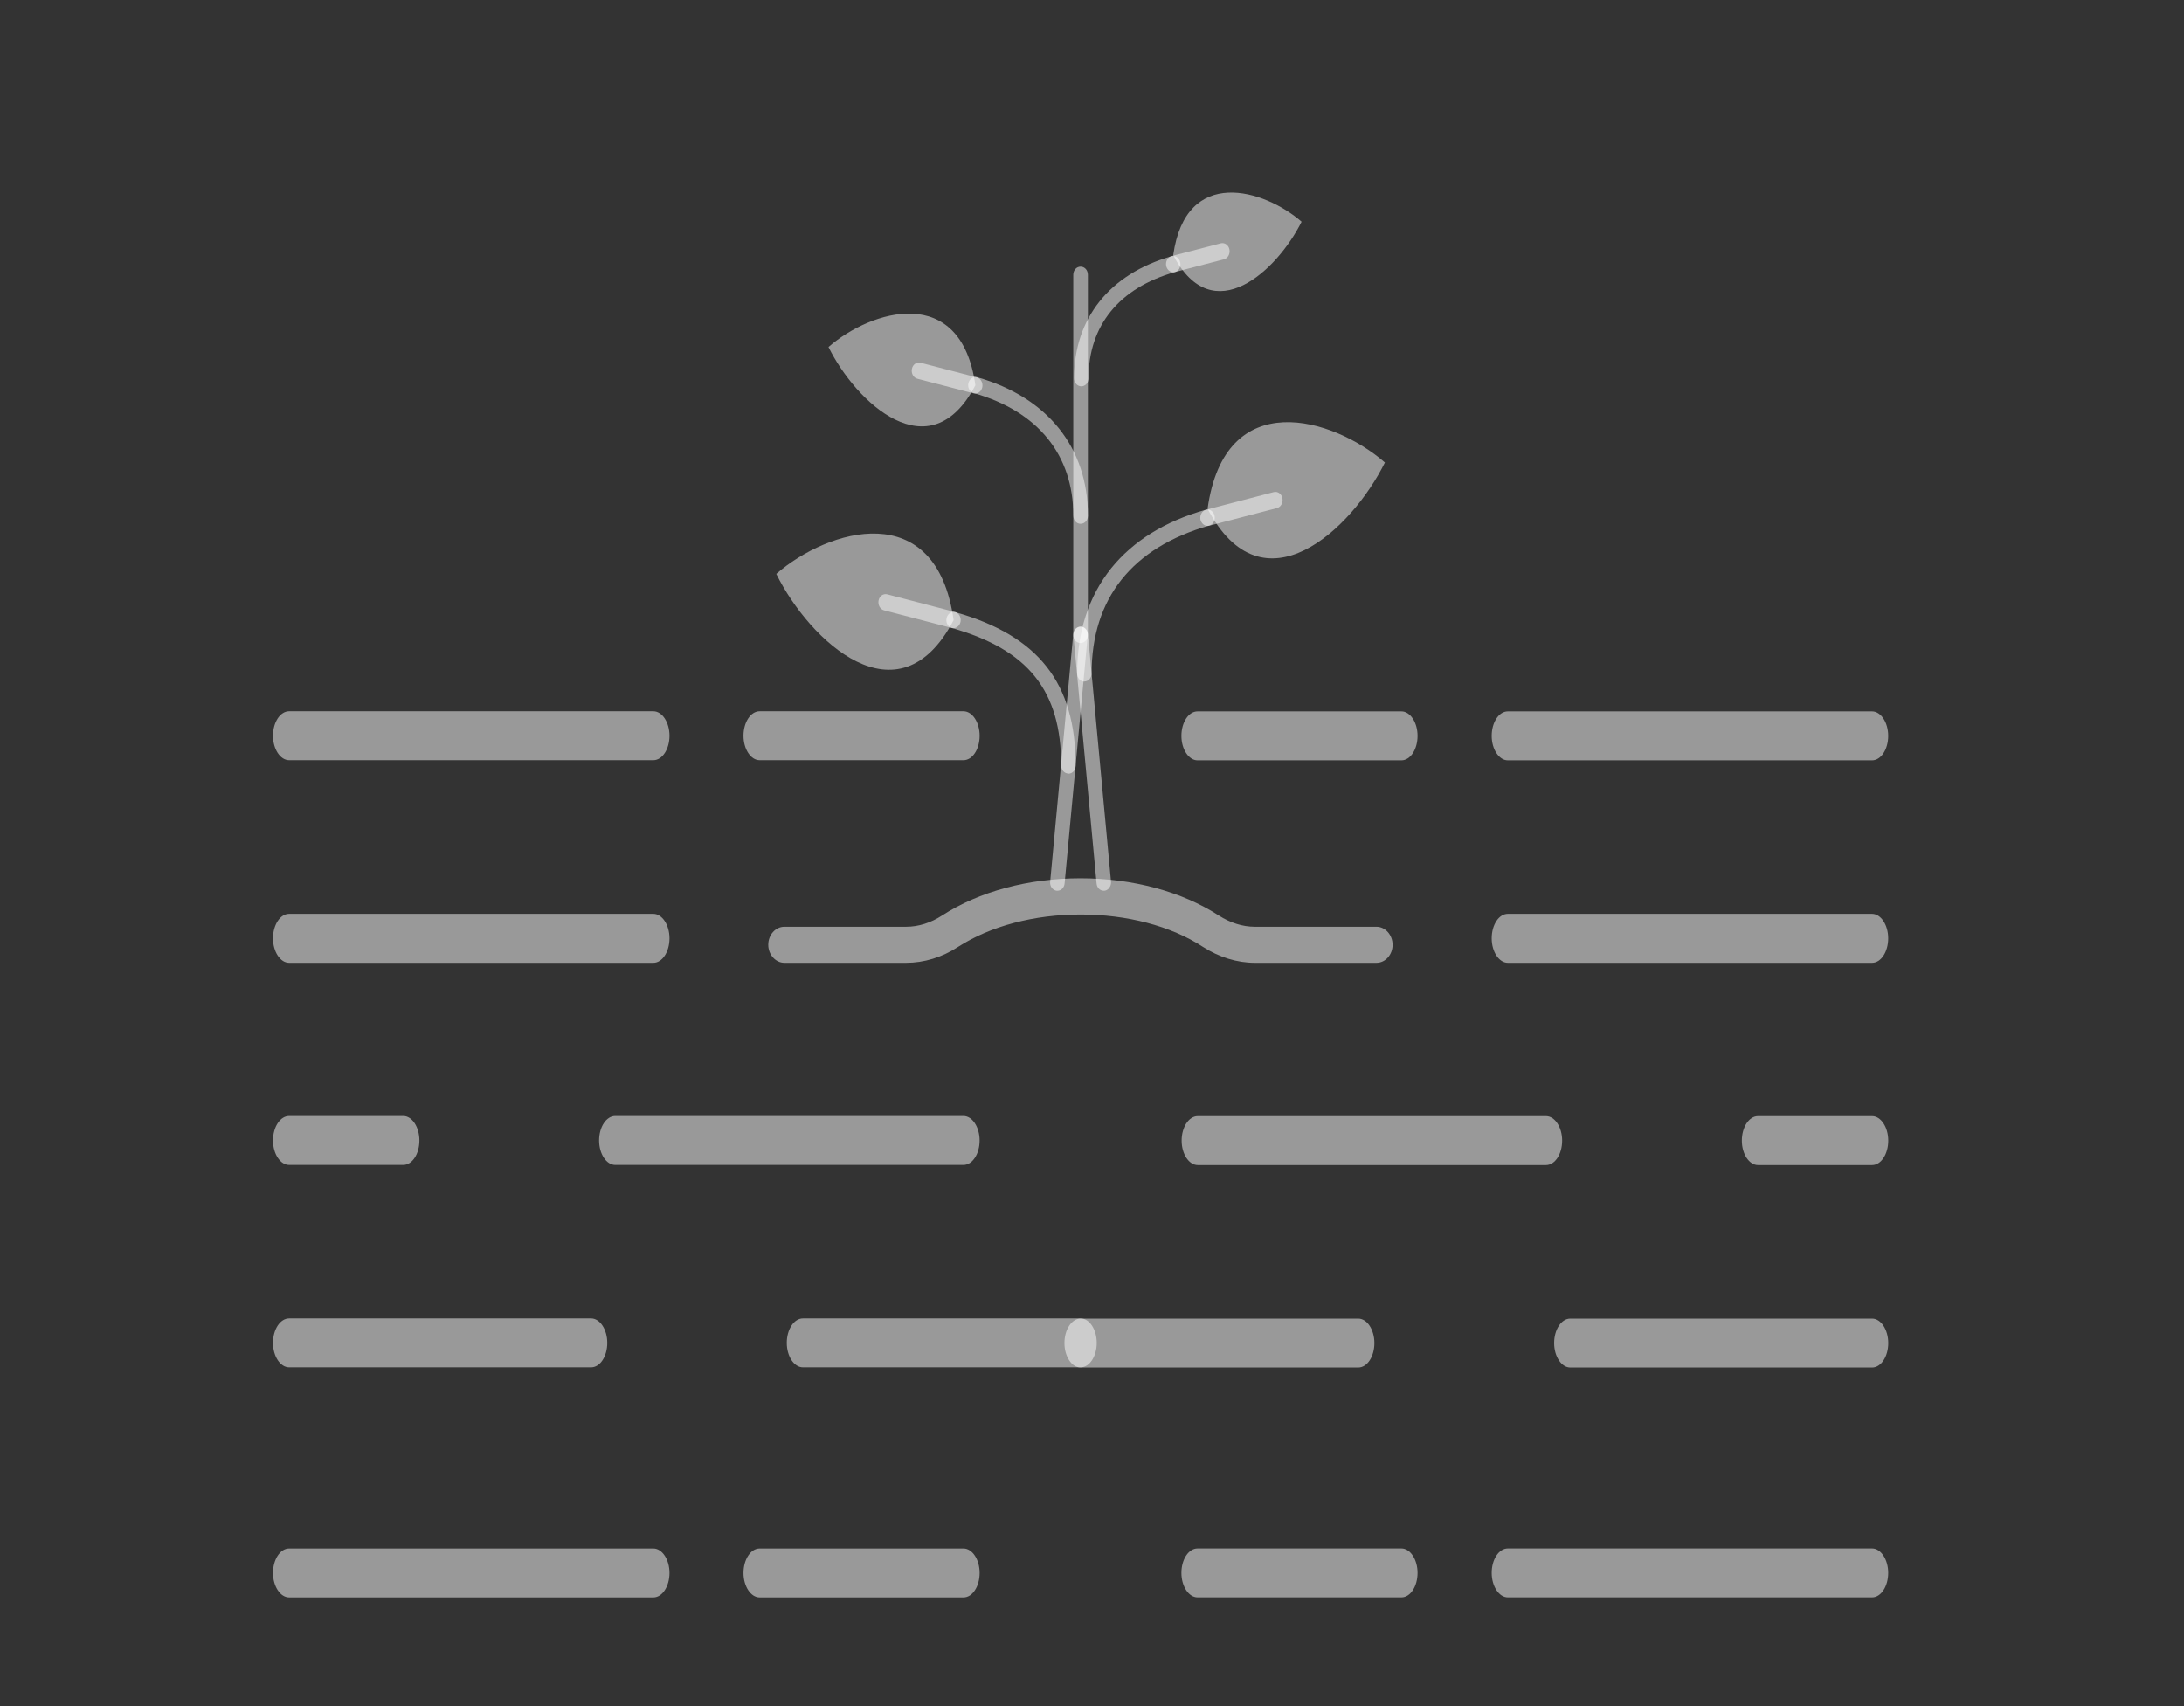 <svg width="96" height="75" viewBox="0 0 96 75" fill="none" xmlns="http://www.w3.org/2000/svg">
<rect x="0" y="0" width="96" height="75" fill="#333333" stroke="none"/>
<g clip-path="url(#clip0_7530_15823)">
<path d="M46.967 34.005C46.787 34.005 46.645 33.848 46.645 33.646C46.645 30.372 45.21 28.564 41.84 27.607C41.668 27.555 41.563 27.361 41.608 27.174C41.653 26.979 41.825 26.867 41.997 26.912C45.651 27.951 47.281 30.029 47.281 33.653C47.281 33.855 47.139 34.012 46.959 34.012L46.967 34.005Z" fill="white" fill-opacity="0.5"/>
<path d="M34.122 25.229C36.387 23.256 41.155 21.806 41.917 27.262C39.496 31.88 35.579 28.173 34.122 25.229Z" fill="white" fill-opacity="0.5"/>
<path d="M41.915 27.614C41.915 27.614 41.87 27.614 41.84 27.606L38.858 26.829C38.686 26.784 38.581 26.59 38.619 26.396C38.656 26.201 38.828 26.082 39 26.127L41.982 26.904C42.154 26.949 42.258 27.143 42.221 27.337C42.184 27.502 42.057 27.614 41.907 27.614H41.915Z" fill="white" fill-opacity="0.5"/>
<path d="M47.669 29.964C47.49 29.964 47.348 29.807 47.348 29.605C47.348 27.767 47.856 26.212 48.85 24.972C49.814 23.783 51.204 22.916 52.998 22.408C53.17 22.363 53.342 22.476 53.386 22.67C53.431 22.864 53.327 23.058 53.155 23.103C49.769 24.067 47.983 26.309 47.983 29.598C47.983 29.8 47.841 29.957 47.661 29.957L47.669 29.964Z" fill="white" fill-opacity="0.5"/>
<path d="M60.875 20.332C58.611 18.359 53.842 16.909 53.08 22.365C55.502 26.984 59.418 23.277 60.875 20.332Z" fill="white" fill-opacity="0.5"/>
<path d="M53.081 23.12C52.939 23.12 52.805 23.008 52.767 22.843C52.73 22.649 52.835 22.455 53.007 22.41L55.988 21.633C56.16 21.588 56.332 21.707 56.37 21.901C56.407 22.096 56.302 22.29 56.13 22.335L53.148 23.112C53.148 23.112 53.104 23.12 53.074 23.12H53.081Z" fill="white" fill-opacity="0.5"/>
<path d="M47.5 23.026C47.32 23.026 47.178 22.869 47.178 22.668C47.178 20 45.624 18.079 42.799 17.279C42.627 17.227 42.522 17.032 42.567 16.846C42.612 16.651 42.784 16.539 42.956 16.584C46.05 17.466 47.821 19.678 47.821 22.668C47.821 22.869 47.679 23.026 47.5 23.026Z" fill="white" fill-opacity="0.5"/>
<path d="M36.417 15.255C38.293 13.618 42.239 12.422 42.874 16.936C40.871 20.763 37.62 17.691 36.417 15.255Z" fill="white" fill-opacity="0.5"/>
<path d="M42.871 17.3C42.871 17.3 42.827 17.3 42.797 17.292L40.323 16.649C40.151 16.605 40.046 16.41 40.084 16.216C40.121 16.022 40.293 15.902 40.465 15.947L42.939 16.59C43.111 16.634 43.215 16.829 43.178 17.023C43.14 17.188 43.013 17.3 42.864 17.3H42.871Z" fill="white" fill-opacity="0.5"/>
<path d="M47.534 16.983C47.355 16.983 47.213 16.826 47.213 16.625C47.213 13.994 48.775 12.043 51.488 11.266C51.66 11.214 51.831 11.334 51.876 11.528C51.921 11.722 51.817 11.916 51.645 11.961C49.193 12.656 47.848 14.315 47.848 16.625C47.848 16.826 47.706 16.983 47.527 16.983H47.534Z" fill="white" fill-opacity="0.5"/>
<path d="M57.213 9.747C55.576 8.32 52.123 7.273 51.57 11.219C53.319 14.56 56.152 11.877 57.213 9.747Z" fill="white" fill-opacity="0.5"/>
<path d="M51.574 11.967C51.432 11.967 51.298 11.855 51.261 11.691C51.223 11.497 51.328 11.302 51.5 11.257L53.66 10.697C53.831 10.652 54.003 10.772 54.041 10.966C54.078 11.16 53.973 11.355 53.801 11.399L51.642 11.96C51.642 11.96 51.597 11.967 51.567 11.967H51.574Z" fill="white" fill-opacity="0.5"/>
<path d="M47.498 28.267C47.319 28.267 47.177 28.11 47.177 27.908V12.079C47.177 11.878 47.319 11.721 47.498 11.721C47.678 11.721 47.819 11.878 47.819 12.079V27.908C47.819 28.11 47.678 28.267 47.498 28.267Z" fill="white" fill-opacity="0.5"/>
<path d="M46.482 39.156C46.482 39.156 46.46 39.156 46.445 39.156C46.273 39.133 46.138 38.961 46.161 38.759L47.177 27.87C47.192 27.676 47.349 27.527 47.528 27.549C47.7 27.572 47.835 27.743 47.812 27.945L46.796 38.834C46.781 39.021 46.639 39.156 46.482 39.156Z" fill="white" fill-opacity="0.5"/>
<path d="M48.515 39.156C48.351 39.156 48.216 39.021 48.201 38.834L47.185 27.945C47.17 27.751 47.297 27.572 47.469 27.549C47.648 27.527 47.805 27.669 47.82 27.871L48.836 38.76C48.851 38.954 48.724 39.133 48.552 39.156C48.538 39.156 48.53 39.156 48.515 39.156Z" fill="white" fill-opacity="0.5"/>
<path d="M28.718 33.418H12.71C12.321 33.418 12 32.932 12 32.342C12 31.751 12.314 31.266 12.71 31.266H28.718C29.107 31.266 29.428 31.751 29.428 32.342C29.428 32.932 29.114 33.418 28.718 33.418Z" fill="white" fill-opacity="0.5"/>
<path d="M17.725 51.211H12.71C12.321 51.211 12 50.725 12 50.135C12 49.544 12.314 49.059 12.71 49.059H17.725C18.113 49.059 18.435 49.544 18.435 50.135C18.435 50.725 18.121 51.211 17.725 51.211Z" fill="white" fill-opacity="0.5"/>
<path d="M28.718 42.324H12.71C12.321 42.324 12 41.839 12 41.248C12 40.658 12.314 40.172 12.71 40.172H28.718C29.107 40.172 29.428 40.658 29.428 41.248C29.428 41.839 29.114 42.324 28.718 42.324Z" fill="white" fill-opacity="0.5"/>
<path d="M42.351 33.418H33.391C33.002 33.418 32.681 32.932 32.681 32.342C32.681 31.751 32.995 31.266 33.391 31.266H42.351C42.74 31.266 43.061 31.751 43.061 32.342C43.061 32.932 42.748 33.418 42.351 33.418Z" fill="white" fill-opacity="0.5"/>
<path d="M42.35 51.211H27.044C26.655 51.211 26.334 50.725 26.334 50.135C26.334 49.544 26.648 49.059 27.044 49.059H42.35C42.738 49.059 43.06 49.544 43.06 50.135C43.06 50.725 42.746 51.211 42.35 51.211Z" fill="white" fill-opacity="0.5"/>
<path d="M25.976 60.109H12.71C12.321 60.109 12 59.624 12 59.033C12 58.443 12.314 57.957 12.71 57.957H25.983C26.372 57.957 26.693 58.443 26.693 59.033C26.693 59.624 26.379 60.109 25.983 60.109H25.976Z" fill="white" fill-opacity="0.5"/>
<path d="M47.498 60.109H35.294C34.905 60.109 34.584 59.624 34.584 59.033C34.584 58.443 34.898 57.957 35.294 57.957H47.498C47.887 57.957 48.208 58.443 48.208 59.033C48.208 59.624 47.894 60.109 47.498 60.109Z" fill="white" fill-opacity="0.5"/>
<path d="M82.288 33.424H66.279C65.891 33.424 65.569 32.938 65.569 32.348C65.569 31.757 65.883 31.271 66.279 31.271H82.288C82.676 31.271 82.998 31.757 82.998 32.348C82.998 32.938 82.684 33.424 82.288 33.424Z" fill="white" fill-opacity="0.5"/>
<path d="M82.29 51.217H77.275C76.887 51.217 76.565 50.731 76.565 50.141C76.565 49.55 76.879 49.065 77.275 49.065H82.29C82.679 49.065 83 49.55 83 50.141C83 50.731 82.686 51.217 82.29 51.217Z" fill="white" fill-opacity="0.5"/>
<path d="M60.511 42.324H55.16C54.375 42.324 53.583 42.077 52.873 41.621C51.46 40.702 49.547 40.201 47.499 40.201C45.452 40.201 43.538 40.709 42.118 41.621C41.408 42.085 40.616 42.324 39.832 42.324H34.48C34.092 42.324 33.77 41.965 33.77 41.532C33.77 41.098 34.084 40.739 34.48 40.739H39.832C40.37 40.739 40.915 40.567 41.408 40.246C43.038 39.192 45.198 38.609 47.492 38.609C49.786 38.609 51.946 39.192 53.575 40.246C54.076 40.567 54.622 40.739 55.152 40.739H60.503C60.892 40.739 61.213 41.098 61.213 41.532C61.213 41.965 60.9 42.324 60.503 42.324H60.511Z" fill="white" fill-opacity="0.5"/>
<path d="M82.288 42.324H66.279C65.891 42.324 65.569 41.839 65.569 41.248C65.569 40.658 65.883 40.172 66.279 40.172H82.288C82.676 40.172 82.998 40.658 82.998 41.248C82.998 41.839 82.684 42.324 82.288 42.324Z" fill="white" fill-opacity="0.5"/>
<path d="M61.6 33.424H52.64C52.251 33.424 51.93 32.938 51.93 32.348C51.93 31.757 52.244 31.271 52.64 31.271H61.6C61.989 31.271 62.31 31.757 62.31 32.348C62.31 32.938 61.997 33.424 61.6 33.424Z" fill="white" fill-opacity="0.5"/>
<path d="M67.956 51.217H52.65C52.262 51.217 51.94 50.731 51.94 50.141C51.94 49.55 52.254 49.065 52.65 49.065H67.956C68.345 49.065 68.666 49.55 68.666 50.141C68.666 50.731 68.352 51.217 67.956 51.217Z" fill="white" fill-opacity="0.5"/>
<path d="M82.29 60.117H69.024C68.636 60.117 68.314 59.631 68.314 59.041C68.314 58.451 68.628 57.965 69.024 57.965H82.29C82.679 57.965 83 58.451 83 59.041C83 59.631 82.686 60.117 82.29 60.117Z" fill="white" fill-opacity="0.5"/>
<path d="M59.703 60.117H47.499C47.11 60.117 46.789 59.631 46.789 59.041C46.789 58.451 47.103 57.965 47.499 57.965H59.703C60.092 57.965 60.413 58.451 60.413 59.041C60.413 59.631 60.099 60.117 59.703 60.117Z" fill="white" fill-opacity="0.5"/>
<path d="M28.718 70.223H12.71C12.321 70.223 12 69.737 12 69.147C12 68.556 12.314 68.07 12.71 68.07H28.718C29.107 68.07 29.428 68.556 29.428 69.147C29.428 69.737 29.114 70.223 28.718 70.223Z" fill="white" fill-opacity="0.5"/>
<path d="M42.351 70.223H33.391C33.002 70.223 32.681 69.737 32.681 69.147C32.681 68.556 32.995 68.07 33.391 68.07H42.351C42.74 68.07 43.061 68.556 43.061 69.147C43.061 69.737 42.748 70.223 42.351 70.223Z" fill="white" fill-opacity="0.5"/>
<path d="M82.288 70.221H66.279C65.891 70.221 65.569 69.735 65.569 69.144C65.569 68.554 65.883 68.068 66.279 68.068H82.288C82.676 68.068 82.998 68.554 82.998 69.144C82.998 69.735 82.684 70.221 82.288 70.221Z" fill="white" fill-opacity="0.5"/>
<path d="M61.6 70.221H52.64C52.251 70.221 51.93 69.735 51.93 69.144C51.93 68.554 52.244 68.068 52.64 68.068H61.6C61.989 68.068 62.31 68.554 62.31 69.144C62.31 69.735 61.997 70.221 61.6 70.221Z" fill="white" fill-opacity="0.5"/>
</g>
<defs>
<clipPath id="clip0_7530_15823">
<rect width="96" height="75" fill="white"/>
</clipPath>
</defs>
</svg>
